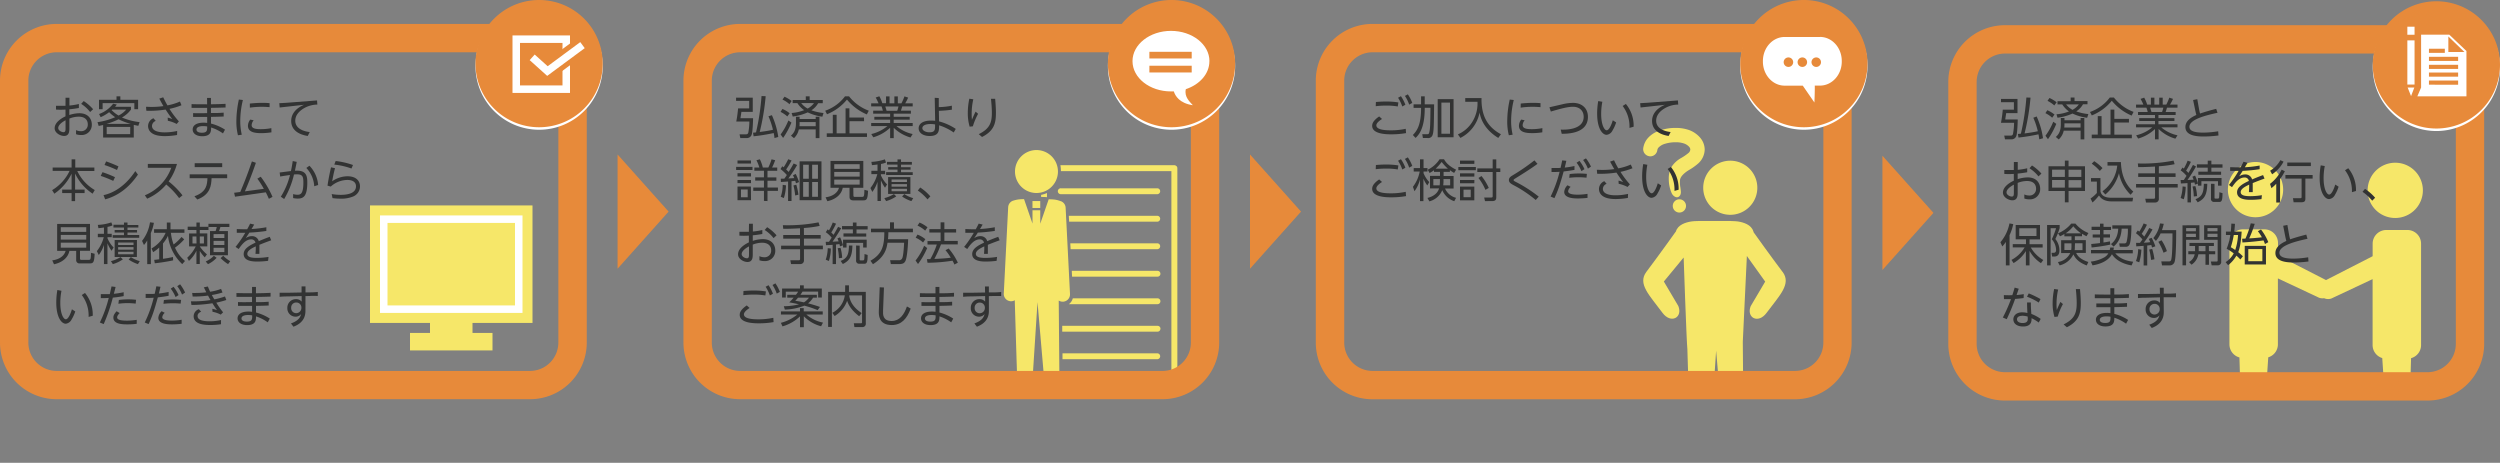 <svg xmlns="http://www.w3.org/2000/svg" xmlns:xlink="http://www.w3.org/1999/xlink" viewBox="0 0 1000 185.12"><rect x="0" y="0" width="1000" height="185.12" fill="#808080" stroke="none"/><defs><style>.cls-1,.cls-8,.cls-9{fill:none;}.cls-2{fill:#e78a3a;}.cls-3{fill:#323333;}.cls-4{fill:#fff;}.cls-5{fill:#f6e769;}.cls-6{clip-path:url(#clip-path);}.cls-7{clip-path:url(#clip-path-2);}.cls-8{stroke:#e78a3a;stroke-width:7px;}.cls-8,.cls-9{stroke-miterlimit:10;}.cls-9{stroke:#fff;stroke-width:3px;}</style><clipPath id="clip-path"><rect class="cls-1" x="650" y="44.17" width="70" height="111.48"/></clipPath><clipPath id="clip-path-2"><rect class="cls-1" x="874.9" y="60.17" width="111.14" height="95.49"/></clipPath></defs><g id="レイヤー_2" data-name="レイヤー 2"><g id="レイヤー_1-2" data-name="レイヤー 1"><polygon class="cls-2" points="247.03 107.49 247.03 61.79 267.44 84.64 247.03 107.49"/><polygon class="cls-2" points="500 107.49 500 61.79 520.41 84.64 500 107.49"/><polygon class="cls-2" points="752.97 108 752.97 62.3 773.38 85.15 752.97 108"/><path class="cls-2" d="M212,20.91a11.36,11.36,0,0,1,11.34,11.34V137A11.35,11.35,0,0,1,212,148.37H22.68A11.35,11.35,0,0,1,11.34,137V32.25A11.35,11.35,0,0,1,22.68,20.91H212m0-11.34H22.68A22.68,22.68,0,0,0,0,32.25V137a22.67,22.67,0,0,0,22.68,22.68H212A22.68,22.68,0,0,0,234.71,137V32.25A22.68,22.68,0,0,0,212,9.57"/><path class="cls-3" d="M26.22,39.1h1.55v3.11a25.76,25.76,0,0,0,3.78-.61l0,1.6c-1.19.2-2.09.36-3.82.52V46a13.22,13.22,0,0,1,4-.71c3.58,0,5,2.33,5,4.54A4.06,4.06,0,0,1,32.33,54a5.15,5.15,0,0,1-1.91-.32l0-1.64a4.18,4.18,0,0,0,1.85.43,2.6,2.6,0,0,0,2.85-2.72c0-1.31-.69-3.08-3.66-3.08a10.33,10.33,0,0,0-3.71.76v3.83c0,1.12,0,3.12-2.12,3.12-1.53,0-3.77-1.22-3.77-3.08,0-2.61,3.34-4.3,4.34-4.77v-2.7c-1.29.07-2.52.09-3.8,0V42.32c.6,0,1.14,0,2.18,0s1.34,0,1.62,0Zm0,9c-.63.34-2.93,1.6-2.93,3.12,0,.93,1.26,1.65,2.1,1.65s.83-.79.83-1.69Zm7.26-7.67a17.34,17.34,0,0,1,3.76,3.26l-1.19,1.12a14.13,14.13,0,0,0-3.58-3.26Z"/><path class="cls-3" d="M39,48.87a26.94,26.94,0,0,0,7.07-2,14.68,14.68,0,0,1-2.41-2,15.87,15.87,0,0,1-3.4,2l-.63-1.26a12.49,12.49,0,0,0,5.63-4.12l1.46.32c-.27.38-.4.56-.68.9h6.35v1.12A11.57,11.57,0,0,1,48.78,47a24.86,24.86,0,0,0,7.06,1.85l-.51,1.48c-.61-.11-.86-.17-1.82-.38V55H41.25v-5c-.5.13-.81.18-1.78.38Zm9.14-10.33v1.37h7.1v3.78h-1.5V41.26H41.05v2.43H39.6V39.91h7V38.54Zm4.14,11a24.64,24.64,0,0,1-4.86-1.83,26.13,26.13,0,0,1-4.79,1.83Zm-.18,1.23H42.68v2.88h9.39Zm-7.23-6.93-.24.19a12.9,12.9,0,0,0,2.79,2.18,9.73,9.73,0,0,0,3.06-2.37Z"/><path class="cls-3" d="M70.67,49.59a13.33,13.33,0,0,0-3.53-1.28l-.07-1.26a10.5,10.5,0,0,1,1.87.6c-1-1.23-1.84-2.52-2.7-3.82a41.39,41.39,0,0,1-7.71.47l-.12-1.59c.66,0,1.27.06,2.19.06a33.43,33.43,0,0,0,4.77-.33c-.68-1.15-1.31-2.34-1.65-3l1.56-.52c.33.66.9,1.87,1.7,3.23a22.55,22.55,0,0,0,5-1.53l.61,1.48a27,27,0,0,1-4.8,1.44,34,34,0,0,0,3.76,5ZM70.83,54a29.32,29.32,0,0,1-4.86.45c-2.25,0-4.43-.35-5.71-1.6a3.36,3.36,0,0,1,1.12-5.55l.92,1.06a2.23,2.23,0,0,0-1.5,2c0,2.59,4.25,2.59,5.15,2.59a22.57,22.57,0,0,0,4.92-.57Z"/><path class="cls-3" d="M82.82,39.17h1.56l0,2.54c3.1-.06,3.33-.06,5.85-.18V43c-2.39.07-2.73.09-5.85.14l0,2.07c2.79,0,2.92,0,5.09-.16V46.6c-1.83.08-2.16.09-5.07.15v2.68A18.64,18.64,0,0,1,90,51.86l-.81,1.51A16.58,16.58,0,0,0,84.44,51c0,1.44,0,3.49-3.55,3.49-2.48,0-3.82-1.19-3.82-2.68,0-1.75,1.64-2.74,4.36-2.74a9,9,0,0,1,1.44.11V46.78c-3.37,0-3.74,0-5.63,0V45.25c2.12.06,2.46.06,5.61,0l0-2.09c-3.34,0-3.72,0-6.23,0V41.65c2.36.07,2.74.07,6.23.07ZM81.3,50.44c-2.19,0-2.71.77-2.71,1.38s.48,1.27,2.17,1.27c2.15,0,2.13-1,2.11-2.51a9.38,9.38,0,0,0-1.57-.14"/><path class="cls-3" d="M97.16,40a35.56,35.56,0,0,0-1.06,8.34,24.6,24.6,0,0,0,.61,5.55l-1.53.21a22.47,22.47,0,0,1-.63-5.78,41.06,41.06,0,0,1,1-8.5Zm11.42,12.93a25.6,25.6,0,0,1-4,.33c-2.54,0-5.4-.31-5.4-2.94a4.1,4.1,0,0,1,.92-2.48l1.37.28a3.19,3.19,0,0,0-.81,1.93c0,1.24,1.28,1.62,3.65,1.62a22.41,22.41,0,0,0,4.23-.41Zm-8.65-11.5a47.84,47.84,0,0,1,5-.29c1.4,0,2.23.07,2.91.12l0,1.59c-.42,0-1.44-.13-3-.13a33.67,33.67,0,0,0-4.89.34Z"/><path class="cls-3" d="M126.81,40.17l.13,1.66a11,11,0,0,0-5.75,1.71c-1.6,1.05-3.08,2.6-3.08,4.74,0,3.53,4.11,4.36,5.78,4.54l-.79,1.56c-1.15-.18-6.62-1.06-6.62-6,0-3.59,3-5.6,5.16-6.47L111.87,43l-.15-1.73c.31,0,1.57-.07,2.69-.14Z"/><path class="cls-3" d="M28.64,67V63.74h1.47V67h7.64V68.4H30.91a17.49,17.49,0,0,0,7,7.62l-.87,1.45a20,20,0,0,1-7-8.06v6.44h3.8v1.37h-3.8v3.23H28.64V77.22H24.87V75.85h3.77V69.48a20.82,20.82,0,0,1-6.9,8l-.9-1.42a17.9,17.9,0,0,0,7-7.71H21.06V67Z"/><path class="cls-3" d="M45.29,72.36a44.85,44.85,0,0,0-5-2L41,68.87a44.47,44.47,0,0,1,5,2Zm9.88-2.52c-2,2.92-6.07,8-13.11,9.9l-.65-1.69c2.81-.57,8.09-2.63,12.72-9.61ZM46.8,68a43.21,43.21,0,0,0-5-2l.66-1.44a50.58,50.58,0,0,1,4.92,2Z"/><path class="cls-3" d="M71.64,79.24a29.7,29.7,0,0,0-5.15-5.44,20.92,20.92,0,0,1-7.62,5.67l-.93-1.35a18.79,18.79,0,0,0,10.57-11H59.13V65.57H70.79a22.1,22.1,0,0,1-3.33,7A31.59,31.59,0,0,1,73,78.14Z"/><path class="cls-3" d="M77.77,78.5c5-1.73,5.08-4.82,5.21-7.22H75.87V69.73h15v1.55H84.63c-.12,2.92-.48,6.55-5.7,8.52ZM88.88,66.85h-11V65.27h11Z"/><path class="cls-3" d="M105.53,75.53a35.59,35.59,0,0,0-2.59-4.07l1.35-.77A38.06,38.06,0,0,1,109,78.75l-1.45.78c-.38-.87-.78-1.75-1.23-2.6L94,78.68l-.34-1.57,2.45-.32c1.28-3.06,2.77-6.63,4.65-12.22l1.6.55c-1.84,5.37-3.28,8.79-4.4,11.42Z"/><path class="cls-3" d="M118.69,64.75c-.27,1.45-.39,2-.72,3.52.25,0,.58,0,.88,0,3.69,0,4.07,2.23,4.07,4.66,0,5.67-1.58,6.5-3.82,6.5a8.27,8.27,0,0,1-1.85-.21l0-1.59a6.16,6.16,0,0,0,1.71.27c1.24,0,2.39-.32,2.39-4.86,0-2.18-.21-3.31-2.52-3.31a11.71,11.71,0,0,0-1.24.07,34.18,34.18,0,0,1-3.92,9.81l-1.35-.92A29.16,29.16,0,0,0,116,70c-.74.11-2.22.3-3.93.61L111.87,69l4.5-.58c.36-1.6.5-2.5.72-4Zm7,9.75a11.57,11.57,0,0,0-3.16-7.32l1.24-.89A12.45,12.45,0,0,1,127.26,74Z"/><path class="cls-3" d="M134,67.28c-.62,2.43-.74,3.17-1.14,5.23a10.88,10.88,0,0,1,6.14-2c3.6,0,5,2,5,4.05a4.38,4.38,0,0,1-2.88,4.09,12.27,12.27,0,0,1-5,.81,21,21,0,0,1-3.12-.22l-.32-1.62a20.54,20.54,0,0,0,3.58.32c3.35,0,6.14-.86,6.14-3.42,0-1.58-1.21-2.54-3.47-2.54a10.12,10.12,0,0,0-6.63,2.65l-1.3-.38c.22-1.44.6-3.81,1.41-7.32Zm6.59.13a28.73,28.73,0,0,0-6.88-1.57l.56-1.44A31.81,31.81,0,0,1,141.19,66Z"/><path class="cls-3" d="M32,103.45a.46.46,0,0,0,.53.5h2.81c.9,0,1-.12,1.06-2.82l1.46.37c-.15,3.57-.6,3.86-2,3.86H31.93A1.28,1.28,0,0,1,30.47,104v-3.64H27.75c-.5,2.7-2.88,4.65-6.15,5.35l-.71-1.57c2.76-.32,4.81-1.74,5.35-3.78H22.86V89.58H36v10.75H32Zm2.51-12.57H24.31v1.87H34.49Zm0,3.1H24.31v1.85H34.49Zm0,3.08H24.31v2H34.49Z"/><path class="cls-3" d="M43,93.53h1.69v1.35H43v.43A11.42,11.42,0,0,0,45.45,99l-.83,1.31a14.78,14.78,0,0,1-1.64-3v8.32h-1.4V97.94A13.22,13.22,0,0,1,39.51,102l-.76-1.55a15,15,0,0,0,2.75-5.58H39.13V93.53h2.45V91c-1,.18-1.68.22-2.22.27l-.23-1.32a18.89,18.89,0,0,0,5.4-1L45,90.16a7.21,7.21,0,0,1-2,.58Zm1.37,10.93a14.34,14.34,0,0,0,3.84-1.62l.93.91a14,14,0,0,1-4,1.9ZM51,89v1h4.34V91H51v1h3.82v1H51v1h4.68v1.12H45.07V94.05h4.52V93H45.86v-1h3.73V91H45.38v-1.1h4.21V89Zm3.75,13.81H45.86V96h8.92ZM53.41,97H47.25v1h6.16Zm0,1.86H47.25v1h6.16Zm0,1.85H47.25v1h6.16Zm-1.07,2.13a12.83,12.83,0,0,0,3.57,1.62l-.74,1.19a14.13,14.13,0,0,1-3.71-1.84Z"/><path class="cls-3" d="M60.35,105.66H58.89V96.17A9.56,9.56,0,0,1,57.58,98l-.76-1.64A15.87,15.87,0,0,0,60,88.92l1.56.2a17.81,17.81,0,0,1-1.24,4.12Zm13.33-9.92A20.94,20.94,0,0,1,70,99.07a14.4,14.4,0,0,0,4,5.33l-1.1,1.25a18.39,18.39,0,0,1-5.71-11.33,14,14,0,0,1-2,3.06v6.14c.59-.07,2.52-.36,4-.72l.06,1.35c-3.19.69-6.45,1.06-7.33,1.17l-.24-1.4c.51,0,.8-.06,2-.2V99a13.55,13.55,0,0,1-2.43,1.87l-.63-1.49a13.52,13.52,0,0,0,5.64-6.27H61.63V91.67h5.1V89H68.2v2.72h5.57v1.39H68.36a19.41,19.41,0,0,0,1.08,4.68,17.56,17.56,0,0,0,3.15-3Z"/><path class="cls-3" d="M83.37,89.53h8.38v1.28H88.16a15.64,15.64,0,0,1-.54,1.62h3.55v9.67H84V92.43h2.24a15.31,15.31,0,0,0,.46-1.62H83.39V92H79.92v1.36h3v5.21h-3a13.83,13.83,0,0,0,2.86,3.17l-.87,1.2a14.64,14.64,0,0,1-2-2.57v5.24H78.57v-5.31a12.71,12.71,0,0,1-3,4.06l-.69-1.26a14.86,14.86,0,0,0,3.41-4.53H75.63V93.38h2.94V92h-3.5V90.67h3.5V89h1.35v1.72h3.45Zm-4.8,5.06H77v2.79h1.61Zm3,0H79.92v2.79h1.65Zm.72,10a10.4,10.4,0,0,0,3.26-2.27l1.1.81a11.44,11.44,0,0,1-3.46,2.54Zm7.46-10.95H85.43V95.2h4.32Zm0,2.7H85.43V98h4.32Zm0,2.78H85.43v1.71h4.32Zm-.45,3.18a12.32,12.32,0,0,0,2.79,2.17l-.86,1.18a17.12,17.12,0,0,1-3-2.41Z"/><path class="cls-3" d="M101.68,89.82c-.34.59-.81,1.37-1.06,1.78a45.63,45.63,0,0,0,5.92-.7l0,1.48a63.41,63.41,0,0,1-6.79.66c-.87,1.37-1,1.51-1.44,2.23a4,4,0,0,1,2.39-.81,2.74,2.74,0,0,1,2.81,2c1.37-.57,2.36-1,4.39-1.74l.58,1.4c-.83.29-2.75,1-4.72,1.8,0,.42,0,.85,0,1.44,0,.9,0,1.66,0,2.18H102.2c.11-1.49.11-1.8.11-3-1.93.9-3.38,1.8-3.38,3,0,1.39,1.83,1.62,3.83,1.62a29.37,29.37,0,0,0,4.65-.4l-.17,1.57a34,34,0,0,1-4.21.29c-1.48,0-5.56,0-5.56-3,0-2,2-3.31,4.72-4.55a1.65,1.65,0,0,0-1.72-1.32c-2.28,0-3.87,2.26-5,3.86l-1.25-.85a44.18,44.18,0,0,0,3.88-5.63c-1.5,0-2,0-3.39,0l0-1.5c.82,0,2.25.11,4.17.07.63-1.15.8-1.47,1.17-2.25Z"/><path class="cls-3" d="M24.59,116.32a25.68,25.68,0,0,0-.47,4.87c0,4.2,1.22,6.52,2.21,6.52,1.26,0,2.4-3.8,2.43-4l1.35.87a14.44,14.44,0,0,1-1.46,3.18,3,3,0,0,1-2.35,1.73c-1.62,0-3.79-2.41-3.79-8.5a28.72,28.72,0,0,1,.44-5Zm10.85,10.44A13.56,13.56,0,0,0,32.71,118l1.29-.81a13.65,13.65,0,0,1,3.1,9.11Z"/><path class="cls-3" d="M39.94,129a49.82,49.82,0,0,0,3.56-9.83c-1.78.09-1.89.09-3.18.07l0-1.59c.47,0,.92,0,1.6,0,.9,0,1.48,0,2,0,.45-2,.47-2.09.69-3.08l1.62.21c0,.13-.45,1.82-.69,2.74a33,33,0,0,0,3.93-.63l0,1.55c-1,.18-2.21.41-4.34.61a69.33,69.33,0,0,1-3.65,10.59Zm7.92-3.77c-.25.26-1,1-1,1.68s.47,1.35,4,1.35a26.07,26.07,0,0,0,3.83-.33v1.59a26.48,26.48,0,0,1-3.64.23c-1.87,0-5.7,0-5.7-2.72,0-.54.12-1.26,1.29-2.53Zm6.41-3.78a26,26,0,0,0-3.22-.2,24.47,24.47,0,0,0-3.69.26l.19-1.53a30.28,30.28,0,0,1,3.7-.24,25.67,25.67,0,0,1,3.17.18Z"/><path class="cls-3" d="M57.9,129a49.15,49.15,0,0,0,3.58-9.91c-1.09.08-1.65.09-3.22.08l0-1.59c.47,0,.89,0,1.53,0,.83,0,1.41,0,2.09-.06.44-1.92.49-2.16.65-3l1.66.18c-.2.9-.24,1.08-.63,2.7a33.14,33.14,0,0,0,3.89-.63l0,1.55c-.77.14-2.14.39-4.32.63-.07.29-.84,3-1.26,4.34a43.83,43.83,0,0,1-2.43,6.34Zm8-3.87a2.77,2.77,0,0,0-1,1.74c0,1.26,2.45,1.37,4,1.37a23.05,23.05,0,0,0,3.76-.34l0,1.62a33.72,33.72,0,0,1-3.78.23c-1.39,0-5.55,0-5.55-2.61a4.08,4.08,0,0,1,1.32-2.66Zm6.35-3.68A28.41,28.41,0,0,0,69,121.3a33,33,0,0,0-3.62.22l.18-1.5a30.65,30.65,0,0,1,3.71-.23c1.44,0,2.36.09,3.17.16Zm-2.82-6.73a15,15,0,0,1,2,3.31l-1.2.79a15.16,15.16,0,0,0-1.93-3.36Zm2.61-1a16.41,16.41,0,0,1,2,3.3l-1.22.81a14,14,0,0,0-1.93-3.37Z"/><path class="cls-3" d="M90.52,120a33.39,33.39,0,0,1-4,1.06,35.45,35.45,0,0,0,2.72,3.87l-.94.92A11.66,11.66,0,0,0,85,124.71l-.07-1.19a13.25,13.25,0,0,1,1.87.52c-.9-1.26-1-1.4-1.84-2.74a55.66,55.66,0,0,1-8.37.69l-.23-1.46a44,44,0,0,0,7.85-.51c-.24-.39-.31-.54-1-1.78a43.5,43.5,0,0,1-6.15.38l-.19-1.44a41.46,41.46,0,0,0,5.65-.25c-.61-1.24-.63-1.3-1-2l1.62-.33c.45,1.1.63,1.46.91,2.09a21,21,0,0,0,4.38-1.13L89,117A28.66,28.66,0,0,1,84.74,118c.38.74.58,1.08,1,1.74A26.73,26.73,0,0,0,90,118.58Zm-2.12,9.69A27.58,27.58,0,0,1,84,130c-2.11,0-6.54-.2-6.54-3.52a3,3,0,0,1,2.09-2.8l.92,1c-1.44.56-1.44,1.48-1.44,1.68,0,1.06.74,2.16,4.92,2.16a20.72,20.72,0,0,0,4.46-.51Z"/><path class="cls-3" d="M100.82,114.77h1.56l0,2.54c3.1-.06,3.33-.06,5.85-.18v1.51c-2.39.07-2.73.09-5.85.14l0,2.07c2.79,0,2.92,0,5.09-.16v1.51c-1.83.08-2.16.09-5.07.15V125a18.64,18.64,0,0,1,5.51,2.43l-.81,1.51a16.58,16.58,0,0,0-4.7-2.39c0,1.44,0,3.49-3.55,3.49-2.48,0-3.82-1.19-3.82-2.68,0-1.75,1.64-2.74,4.36-2.74a9,9,0,0,1,1.44.11v-2.38c-3.37,0-3.74,0-5.63,0v-1.52c2.12.06,2.46.06,5.61,0l0-2.09c-3.34,0-3.72,0-6.23,0v-1.53c2.36.07,2.74.07,6.23.07ZM99.3,126c-2.19,0-2.71.77-2.71,1.38s.48,1.26,2.17,1.26c2.15,0,2.13-1,2.11-2.5A9.38,9.38,0,0,0,99.3,126"/><path class="cls-3" d="M122.18,124.2c0,1.44-.14,4.74-4.8,6.48l-1-1.31c3.31-1.17,3.78-2.72,4.09-3.76a2.8,2.8,0,0,1-2.24,1.06,3.29,3.29,0,0,1-3.29-3.48,3.39,3.39,0,0,1,3.46-3.53,2.74,2.74,0,0,1,2.26,1l0-2.23-5.53.14c-1.58,0-2.16.06-3.28.15v-1.62c1,0,2.23,0,3.2,0l5.58-.11,0-2.42h1.57l0,2.38,1.82,0a28.83,28.83,0,0,0,3.1-.17l0,1.61c-.81-.06-2.25-.06-3.13,0l-1.8.05ZM118.47,121a2,2,0,0,0-2,2.15,2,2,0,0,0,2,2.12,2.11,2.11,0,0,0,2.09-2.2,2,2,0,0,0-2-2.07"/><path class="cls-4" d="M241.09,26.45A25.45,25.45,0,1,1,215.64,1a25.45,25.45,0,0,1,25.45,25.45"/><path class="cls-2" d="M241.09,25.44A25.45,25.45,0,1,1,215.64,0a25.45,25.45,0,0,1,25.45,25.44"/><path class="cls-5" d="M414.54,77.2A8.59,8.59,0,1,0,406,68.61a8.59,8.59,0,0,0,8.58,8.59"/><polygon class="cls-5" points="412.99 80.42 412.99 83.19 414.54 83.19 416.1 83.19 416.1 80.42 414.54 80.42 412.99 80.42"/><path class="cls-5" d="M425.07,120.68h.15A2.94,2.94,0,0,0,428,117.6l-1.75-34.55a2.92,2.92,0,0,0-1.71-2.5h0l-.17-.07-.08,0a10.68,10.68,0,0,0-2.4-.64c-.4-.06-1.27-.11-2.41-.14l-3.38,9.78V84.11H413v5.33l-3.38-9.78c-1.14,0-2,.08-2.41.14a12.07,12.07,0,0,0-2,.49l-.05,0h0a2.92,2.92,0,0,0-1.89,2.59l-1.76,34.54a2.93,2.93,0,0,0,2.78,3.08h.15a2.82,2.82,0,0,0,1.47-.41c0,.17,0,.24,0,.24.22,7.29.95,31.54,1,31.71.12,3.79,5.61,3.85,6.07.17L415,120.83s2.68,30.93,2.69,31.13c.12,3.79,5.61,3.85,6.08.17l-.28-31.92a2.91,2.91,0,0,0,1.59.47"/><path class="cls-5" d="M424.42,77.67H463a1.18,1.18,0,0,0,0-2.35H424.42a1.18,1.18,0,1,0,0,2.35"/><path class="cls-5" d="M463,86.32H427.52l.13,2.35H463a1.18,1.18,0,0,0,0-2.35"/><path class="cls-5" d="M463,97.32H428.12l.12,2.35H463a1.18,1.18,0,0,0,0-2.35"/><path class="cls-5" d="M463,108.33H428.71l.12,2.34H463a1.17,1.17,0,1,0,0-2.34"/><path class="cls-5" d="M429.12,119.33a4.34,4.34,0,0,1-1.57,2.34H463a1.17,1.17,0,1,0,0-2.34Z"/><path class="cls-5" d="M464.2,131.5a1.17,1.17,0,0,0-1.17-1.17H424.89l0,2.34H463a1.17,1.17,0,0,0,1.17-1.17"/><path class="cls-5" d="M463,143.68a1.18,1.18,0,0,0,0-2.35H425l0,2.35h38Z"/><path class="cls-5" d="M418.79,78.88V77.21a10.31,10.31,0,0,1-2.35.73v.84c.67,0,1.47,0,2.35.1"/><path class="cls-5" d="M470.56,66.44a1.18,1.18,0,0,0-.83-.35H424.16a15.16,15.16,0,0,1,.21,2.35h44.19v80H425.14l0,2.35h44.63a1.22,1.22,0,0,0,.83-.34,1.2,1.2,0,0,0,.34-.84V67.27a1.17,1.17,0,0,0-.34-.83"/><path class="cls-2" d="M465,20.91a11.35,11.35,0,0,1,11.34,11.34V137A11.34,11.34,0,0,1,465,148.37H296.06A11.35,11.35,0,0,1,284.72,137V32.25a11.36,11.36,0,0,1,11.34-11.34H465m0-11.34H296.06a22.68,22.68,0,0,0-22.68,22.68V137a22.67,22.67,0,0,0,22.68,22.68H465A22.67,22.67,0,0,0,487.68,137V32.25A22.68,22.68,0,0,0,465,9.57"/><path class="cls-3" d="M301.1,39.07v5.68h-4.54c-.09.66-.12.86-.38,2.52h5.05c0,.88-.15,5.63-.6,6.68a2,2,0,0,1-2,1.28h-2.5l-.31-1.5,2.48,0c.51,0,.76-.06,1-.58a25.28,25.28,0,0,0,.45-4.53h-5.24a52,52,0,0,0,.72-5.26h4.44v-3h-5.24V39.07Zm7.65,7a32.09,32.09,0,0,1,2.56,8.71l-1.51.44a19.22,19.22,0,0,0-.31-2,77.63,77.63,0,0,1-8.05,1.3l-.23-1.44c.88-.09,1-.09,1.2-.13a93.56,93.56,0,0,0,2.2-14.53l1.66.06a93.71,93.71,0,0,1-2.38,14.31c1.75-.22,3.58-.49,5.29-.88a30.18,30.18,0,0,0-1.8-5.39Z"/><path class="cls-3" d="M314.92,46.58a11.58,11.58,0,0,0-2.7-1.83l.76-1.17a12.15,12.15,0,0,1,2.88,1.72Zm-2.68,7.21a24.34,24.34,0,0,0,3.11-5.6l1.23.84a32,32,0,0,1-3.33,6.14Zm3.55-12.12A12.15,12.15,0,0,0,313,39.83l.8-1.15a14.93,14.93,0,0,1,2.86,1.71Zm.59,12.6c.76-.7,2-1.85,2-5V46.69h1.46v.9h6.44v-.9h1.5v8.57h-1.5V51.75h-6.75a6.53,6.53,0,0,1-1.94,3.51Zm.27-9.07a16.93,16.93,0,0,0,5-1.14,9.93,9.93,0,0,1-2.7-2.82h-1.89V40h5.25V38.53h1.55V40h5.24v1.28h-1.83a8.2,8.2,0,0,1-2.71,2.84,19.8,19.8,0,0,0,4.85,1.08l-.47,1.48a19.36,19.36,0,0,1-5.85-1.73,21,21,0,0,1-6,1.67Zm3.19,4.16c0,.37,0,.75-.07,1.13h6.51V48.82h-6.44Zm.65-8.12a8.1,8.1,0,0,0,2.57,2.19,7.67,7.67,0,0,0,2.54-2.19Z"/><path class="cls-3" d="M330.09,44.28A16.76,16.76,0,0,0,338,38.53h1.62a18,18,0,0,0,7.89,5.75l-.78,1.49a20.89,20.89,0,0,1-7.94-5.94,19.83,19.83,0,0,1-8,5.87Zm15.54,4.19H339.8v4.86h7v1.45h-16.1V53.33h2.42v-7.4h1.53v7.4h3.58v-10h1.53V47h5.83Z"/><path class="cls-3" d="M364.21,55a16,16,0,0,1-6.72-3.88v4.13h-1.44V51.1a16.46,16.46,0,0,1-6.73,3.82l-.81-1.3a15.54,15.54,0,0,0,6.46-3.2h-6.5V49.19h7.58V47.88h-6.32V46.73h6.32V45.47h-6.78V44.28h3.87a13.44,13.44,0,0,0-.53-1.73h-4.14V41.33h2.94A17.5,17.5,0,0,0,350.27,39l1.46-.49a12.79,12.79,0,0,1,1.19,2.78h1.49V38.57h1.41v2.76h1.93V38.57h1.38v2.76h1.44a19.49,19.49,0,0,0,1.21-2.78l1.48.49a16.64,16.64,0,0,1-1.18,2.29h3v1.22H360.9c-.24.81-.26.88-.54,1.73h4v1.19h-6.88v1.26h6.4v1.15h-6.4v1.31h7.6v1.23h-6.5a14.6,14.6,0,0,0,6.48,3.19Zm-5.33-10.68a11.37,11.37,0,0,0,.5-1.73h-5.25c.14.5.41,1.35.52,1.73Z"/><path class="cls-3" d="M380.75,43.88a49.53,49.53,0,0,1-5.2.45l.07,4.23a22,22,0,0,1,6.68,3L381.49,53a21.13,21.13,0,0,0-5.85-2.87c0,2,.07,4.27-3.78,4.27-2.52,0-4.4-1.17-4.4-3.1,0-1.42,1.17-3.07,5-3.07a14,14,0,0,1,1.6.1l-.17-9.21,1.62.1,0,3.62a27.66,27.66,0,0,0,5.24-.57Zm-8.5,5.73c-2.16,0-3.31.66-3.31,1.67s1.48,1.64,2.79,1.64c2.32,0,2.32-1,2.3-3.15a9.74,9.74,0,0,0-1.78-.16"/><path class="cls-3" d="M389.32,39.71a26,26,0,0,0-.65,5.9,18.89,18.89,0,0,0,.11,2.29c.48-1.19.82-1.95,1.46-3.24l1,.86a26.09,26.09,0,0,0-2.09,5l-1.29.15a19,19,0,0,1-.74-5.48,27.67,27.67,0,0,1,.61-5.7Zm8.75-.18c.11,1.38.3,3.61.3,5.54,0,3.84-.5,7.18-5.56,9.72l-1.31-1.13c4.53-2.22,5.24-4.77,5.24-8.53,0-2.09-.19-3.91-.35-5.6Z"/><path class="cls-3" d="M301,68h-6.55V66.76H301Zm-.59-2.58H295V64.18h5.39Zm0,5.17H295v-1.3h5.39Zm0,2.65H295V72h5.39Zm0,6.84H295V74.61h5.37Zm-1.33-4.3h-2.69V78.9h2.69Zm6.5,4.59V76.34h-4.27V75h4.27V72.25h-3.5V70.92h3.5V68.29h-3.84V67h2a15.17,15.17,0,0,0-1.17-2.9l1.37-.38A15.5,15.5,0,0,1,305.13,67h2.2a18.85,18.85,0,0,0,1.29-3.28l1.45.36A27.91,27.91,0,0,1,308.84,67h2.05v1.33H307v2.63h3.55v1.33H307V75h4.18v1.35H307v4.07Z"/><path class="cls-3" d="M318.85,66a52.48,52.48,0,0,1-3.51,5.38l2.34-.14c-.18-.47-.2-.51-.49-1.15l1.1-.51a22.48,22.48,0,0,1,1.33,3.24l-1.22.51c-.17-.56-.2-.71-.31-1-.7.09-.81.09-1.48.16v7.92h-1.38v-7.8l-2.87.19-.05-1.34,1.42,0c.47-.63.67-.92,1-1.46a18.49,18.49,0,0,0-2.52-2.38l.7-1.11a5.53,5.53,0,0,1,.56.41,29.92,29.92,0,0,0,1.82-3.22l1.33.48a29.13,29.13,0,0,1-2.16,3.6c.45.44.74.71,1,1,1.07-1.71,1.17-1.89,2-3.39ZM312.29,78.7a14,14,0,0,0,.78-4.77l1.33.21a19.22,19.22,0,0,1-.85,5.08Zm5.78-.51a23.86,23.86,0,0,0-.7-4l1.15-.31a24.32,24.32,0,0,1,.85,4Zm10.52,1.89h-8.75V64.53h8.75ZM323.51,65.9h-2.25v5.6h2.25Zm0,6.91h-2.25v5.9h2.25Zm3.67-6.91h-2.32v5.6h2.32Zm0,6.91h-2.32v5.9h2.32Z"/><path class="cls-3" d="M341.37,78.25a.45.45,0,0,0,.52.5h2.81c.9,0,1-.13,1.06-2.83l1.46.38c-.15,3.57-.6,3.85-2,3.85h-3.95c-.74,0-1.46-.28-1.46-1.38V75.13h-2.72c-.5,2.7-2.88,4.65-6.15,5.35l-.71-1.57c2.76-.32,4.81-1.74,5.35-3.78h-3.38V64.38h13.12V75.13h-4Zm2.5-12.57H333.7v1.87h10.17Zm0,3.1H333.7v1.85h10.17Zm0,3.07H333.7v2h10.17Z"/><path class="cls-3" d="M352.36,68.33h1.69v1.35h-1.69v.43a11.3,11.3,0,0,0,2.47,3.65L354,75.08a14.5,14.5,0,0,1-1.64-3v8.32H351v-7.7a13.35,13.35,0,0,1-2.07,4.07l-.76-1.55a15.11,15.11,0,0,0,2.76-5.58h-2.38V68.33H351V65.79c-1,.18-1.68.21-2.22.27l-.23-1.32a18.89,18.89,0,0,0,5.4-1L354.4,65a7.6,7.6,0,0,1-2,.58Zm1.37,10.93a14.11,14.11,0,0,0,3.84-1.63l.93.92a13.59,13.59,0,0,1-4.05,1.89Zm6.68-15.49v1h4.34v1.1h-4.34v1h3.82v1h-3.82v1h4.68V70H354.45V68.85H359v-1h-3.73v-1H359v-1h-4.21v-1.1H359v-1Zm3.75,13.81h-8.92V70.83h8.92Zm-1.37-5.78h-6.16v1h6.16Zm0,1.86h-6.16v1h6.16Zm0,1.85h-6.16v1h6.16Zm-1.06,2.12a12.53,12.53,0,0,0,3.56,1.63l-.74,1.18a13.8,13.8,0,0,1-3.71-1.83Z"/><path class="cls-3" d="M368.09,75a19.38,19.38,0,0,1,4.05,3.55L371,79.76a19.35,19.35,0,0,0-3.88-3.55Z"/><path class="cls-3" d="M299.6,89.49h1.55v3.12a25.55,25.55,0,0,0,3.78-.61l0,1.6c-1.19.2-2.09.36-3.82.52v2.23a13.61,13.61,0,0,1,4-.7c3.59,0,5,2.32,5,4.54a4.06,4.06,0,0,1-4.43,4.23,5.15,5.15,0,0,1-1.91-.32l0-1.64a4.22,4.22,0,0,0,1.85.43,2.61,2.61,0,0,0,2.85-2.72c0-1.31-.69-3.08-3.66-3.08a10.33,10.33,0,0,0-3.71.76v3.83c0,1.12,0,3.12-2.12,3.12-1.53,0-3.76-1.23-3.76-3.08,0-2.61,3.33-4.3,4.33-4.77v-2.7c-1.29.07-2.52.09-3.79,0V92.72c.59,0,1.13,0,2.17,0s1.34,0,1.62,0Zm0,9.06c-.63.34-2.93,1.6-2.93,3.11,0,.94,1.26,1.66,2.1,1.66s.83-.79.83-1.69Zm7.26-7.67a16.84,16.84,0,0,1,3.76,3.26l-1.19,1.11A14.1,14.1,0,0,0,305.87,92Z"/><path class="cls-3" d="M321.58,94h6.7v1.44h-6.7v2.81h7.57V99.7h-7.57V104a1.43,1.43,0,0,1-1.56,1.62h-3.6l-.29-1.51,3.31,0c.22,0,.59,0,.59-.52V99.7h-7.59V98.28H320V95.47h-6.71V94H320V91.31c-3.24.2-5.27.22-6.71.22l-.14-1.46a64.24,64.24,0,0,0,14.27-1.13l.44,1.42a43.94,43.94,0,0,1-6.31.84Z"/><path class="cls-3" d="M336.47,91.28a63.43,63.43,0,0,1-3.46,5.4l2.43-.13a6.2,6.2,0,0,0-.48-1.17l1.08-.47a18,18,0,0,1,1.15,3.21l-1.19.43c-.07-.38-.11-.5-.2-.9-.43,0-.93.11-1.4.14v7.84h-1.35V97.92c-1.07.09-1.82.13-2.65.16l-.11-1.35h1.3l1.08-1.66a11.17,11.17,0,0,0-2.36-2.19l.74-1.14c.18.15.27.22.54.42A19.74,19.74,0,0,0,333.1,89l1.32.47A31,31,0,0,1,332.51,93c.39.38.57.54.92.93.82-1.38,1.35-2.34,1.81-3.2Zm-6.18,12.6a15.06,15.06,0,0,0,.8-4.61l1.24.13a16.45,16.45,0,0,1-.78,5Zm5.28-.59a21.14,21.14,0,0,0-.49-4l1.12-.16a16.4,16.4,0,0,1,.66,4Zm5.4-5.08c-.13,4.28-1,6-3.84,7.4l-.88-1.24c2.77-1.05,3.28-2.83,3.33-6.16ZM342.61,89v1.46h4.45v1.33h-4.45v1.59h3.89v1.26h-9.11V93.35h3.76V91.76h-4.34V90.43h4.34V89Zm4.07,10h-1.42V97.16h-6.65V99h-1.39V95.88h9.46Zm-2.81-.74v5.42c0,.34,0,.47.43.47h.9c.4,0,.45-.26.51-.47a19,19,0,0,0,.09-2.07l1.26.37c0,2.94-.35,3.52-1.32,3.52h-2a1.2,1.2,0,0,1-1.3-1.41V98.21Z"/><path class="cls-3" d="M363.26,95.69c-.11,3.8-.53,7.61-1.1,8.73-.38.74-.94,1.21-2.4,1.21h-3.42l-.29-1.54h3.51a1.36,1.36,0,0,0,1.35-.84c.53-1.15.72-5.89.74-6.16H355c-.31,2.23-1,5.6-5.82,8.59l-1-1.39c4.88-2.75,5.51-6.19,5.55-11.39h-5.33V91.46H356V88.93h1.59v2.53h7.58V92.9h-9.83c0,.68,0,1.44-.15,2.79Z"/><path class="cls-3" d="M366.22,104.22a24.9,24.9,0,0,0,3.44-5.92l1.21.92a31.43,31.43,0,0,1-3.66,6.39Zm3-7.22a10.23,10.23,0,0,0-2.95-1.91l.72-1.26a11.2,11.2,0,0,1,3.15,1.86Zm.85-4.75a11.53,11.53,0,0,0-3.07-2l.82-1.23A13.45,13.45,0,0,1,371,90.92Zm9.41,7.15a24.91,24.91,0,0,1,3.66,5.67l-1.39.74a13,13,0,0,0-.74-1.54,65.17,65.17,0,0,1-10,.83l-.24-1.44h1.35a30.43,30.43,0,0,0,2.6-5.85H371V96.42h5.24V93h-4.5V91.65h4.5V88.92h1.51v2.73h4.7V93h-4.7v3.38h5.35v1.39h-6.7a50.32,50.32,0,0,1-2.65,5.8c1.73-.07,4.56-.2,6.56-.49a23,23,0,0,0-2.11-3Z"/><path class="cls-3" d="M393.06,89.82c-.34.59-.81,1.37-1.06,1.78a45.63,45.63,0,0,0,5.92-.7l0,1.47a66.52,66.52,0,0,1-6.79.67c-.86,1.37-1,1.51-1.44,2.23a4.07,4.07,0,0,1,2.39-.81,2.73,2.73,0,0,1,2.81,2c1.37-.57,2.36-1,4.4-1.74l.57,1.4c-.83.29-2.75,1-4.72,1.8,0,.42,0,.85,0,1.44,0,.9,0,1.66,0,2.18h-1.53c.11-1.49.11-1.8.11-3-1.92.9-3.38,1.8-3.38,3,0,1.38,1.83,1.62,3.83,1.62a29.37,29.37,0,0,0,4.65-.4l-.17,1.57a34,34,0,0,1-4.21.29c-1.47,0-5.56,0-5.56-3,0-2,2-3.31,4.72-4.55a1.64,1.64,0,0,0-1.71-1.32c-2.29,0-3.88,2.25-5,3.86l-1.24-.85a44.59,44.59,0,0,0,3.87-5.64c-1.5,0-2,0-3.39,0l0-1.49c.83,0,2.25.11,4.18.07.63-1.15.79-1.48,1.17-2.25Z"/><path class="cls-3" d="M299.84,123.19c-.51.33-2.27,1.46-2.27,2.54,0,1.84,3.67,2,5.85,2a27.26,27.26,0,0,0,5.91-.61l.1,1.72a33.48,33.48,0,0,1-5.9.49c-2,0-7.64-.09-7.64-3.38,0-.78.24-2,2.81-3.78Zm6.3-5a26.18,26.18,0,0,0-4.56-.36,35.71,35.71,0,0,0-4.26.25l.07-1.68c.9-.07,2.3-.19,4.14-.19a30.16,30.16,0,0,1,4.84.36Zm1.26-4.11a15.15,15.15,0,0,1,1.78,3.42l-1.24.69a14.76,14.76,0,0,0-1.69-3.48Zm2.76-.74a15.36,15.36,0,0,1,1.78,3.42l-1.24.69A14.24,14.24,0,0,0,309,114Z"/><path class="cls-3" d="M328.44,130.5a14.89,14.89,0,0,1-6.91-4v4.37H320v-4.32a16.89,16.89,0,0,1-7,4l-.65-1.42a16.9,16.9,0,0,0,6.6-3.33h-6.57v-1.24H320v-1.3h1.49v1.3h7.6v1.24h-6.57a14.53,14.53,0,0,0,6.68,3.24Zm-1.69-12.57v1.14h-1.53a7.81,7.81,0,0,1-2,2.27c1.59.38,3.51,1,4.77,1.44l-.93,1.28a39.27,39.27,0,0,0-5.33-1.8,22.72,22.72,0,0,1-7.8,1.58l-.4-1.35a24.67,24.67,0,0,0,6.07-.77c-2-.45-3.15-.65-3.91-.78a15.81,15.81,0,0,0,1.75-1.87h-2.54v-1.14h3.46a10,10,0,0,0,.9-1.27h-4.95V119h-1.48V115.4H320v-1.26h1.51v1.26h7.22V119h-1.48v-2.35H321a13.68,13.68,0,0,1-.84,1.27Zm-7.52,1.14c-.53.61-.78.88-1.12,1.24,1,.16,2.12.32,3.47.63a7.05,7.05,0,0,0,2-1.87Z"/><path class="cls-3" d="M338.07,114.13h1.51v2.63h6.74v12.53a1.34,1.34,0,0,1-1.5,1.54h-3.06l-.23-1.52,2.79,0c.23,0,.5,0,.5-.47V118.17h-5.15c.2,1.49.89,4.35,5,7.06l-1,1.26c-3.56-2.72-4.43-5.06-4.82-6.16a11.85,11.85,0,0,1-5,6.08l-.92-1.29a9.21,9.21,0,0,0,5-7h-5.17v12.66h-1.51V116.76h6.8Z"/><path class="cls-3" d="M353.59,115l-.36,9.13c-.08,1.6-.18,4.27,3.44,4.27,3.16,0,5-2.58,6.1-5.82l1.51.86c-1.47,4-3.69,6.58-7.58,6.58-5.36,0-5.22-4.22-5.17-5.77l.35-9.34Z"/><path class="cls-3" d="M374.2,114.77h1.56l0,2.53c3.1,0,3.33,0,5.85-.18v1.52c-2.39.07-2.73.09-5.85.14l0,2.07c2.79,0,2.92,0,5.1-.16v1.51c-1.84.07-2.16.09-5.08.15V125a18.64,18.64,0,0,1,5.51,2.43l-.81,1.51a16.58,16.58,0,0,0-4.7-2.39c0,1.44,0,3.49-3.55,3.49-2.48,0-3.82-1.19-3.82-2.68,0-1.75,1.64-2.74,4.36-2.74a8,8,0,0,1,1.44.11v-2.38c-3.37,0-3.74,0-5.63,0v-1.51c2.12.05,2.46.05,5.61,0V118.8c-3.35,0-3.73,0-6.23,0v-1.53c2.35.07,2.73.07,6.23.07ZM372.69,126c-2.2,0-2.72.77-2.72,1.38s.48,1.26,2.17,1.26c2.15,0,2.13-1,2.11-2.5a9.24,9.24,0,0,0-1.56-.14"/><path class="cls-3" d="M395.56,124.2c0,1.44-.14,4.73-4.8,6.48l-1-1.31c3.31-1.17,3.78-2.72,4.09-3.77a2.76,2.76,0,0,1-2.24,1.07,3.29,3.29,0,0,1-3.29-3.48,3.39,3.39,0,0,1,3.46-3.53,2.79,2.79,0,0,1,2.27,1l0-2.23-5.53.14c-1.58,0-2.16.06-3.27.15l0-1.62c.95,0,2.23,0,3.2,0l5.58-.1-.05-2.42h1.57l0,2.38,1.82,0a27.14,27.14,0,0,0,3.1-.16l0,1.6c-.81,0-2.25,0-3.13,0l-1.8.05Zm-3.7-3.17a2,2,0,0,0-2,2.14,2,2,0,0,0,2,2.13,2.1,2.1,0,0,0,2.09-2.2,2,2,0,0,0-2-2.07"/><path class="cls-4" d="M494.06,26.45A25.45,25.45,0,1,1,468.61,1a25.45,25.45,0,0,1,25.45,25.45"/><path class="cls-2" d="M494.06,25.45A25.45,25.45,0,1,1,468.61,0a25.44,25.44,0,0,1,25.45,25.45"/><path class="cls-4" d="M483.78,24.46c0-6.69-6.89-12.11-15.38-12.11S453,17.77,453,24.46s6.88,12.11,15.38,12.11c.38,0,.77,0,1.15,0,.54,1.74,2.25,4.75,7.61,5.52-1.13-1.31-3.53-3.27-2.81-6.42,5.54-1.83,9.43-6.14,9.43-11.17m-24-3.78h16.92v2.68H459.75Zm0,5.57h16.92v2.69H459.75Z"/><path class="cls-5" d="M692.11,85.92a10.82,10.82,0,1,0-10.82-10.81,10.81,10.81,0,0,0,10.82,10.81"/><polygon class="cls-5" points="679.33 104.59 685.87 104.59 692.41 104.59 692.41 88.39 685.87 88.39 679.33 88.39 679.33 104.59"/><path class="cls-5" d="M659.71,62.51a2.85,2.85,0,0,0,3.22-2.44,1.9,1.9,0,0,1,.51-1.08,5.85,5.85,0,0,1,2.64-1.5,14.3,14.3,0,0,1,4.12-.59,10.08,10.08,0,0,1,3.44.51,4.85,4.85,0,0,1,2,1.3,1.75,1.75,0,0,1,.49,1.09,2.05,2.05,0,0,1-.76,1.41,20.85,20.85,0,0,1-2.92,2,10.77,10.77,0,0,0-3.94,3.71,9.87,9.87,0,0,0-1,4.66,14.31,14.31,0,0,0,1.16,5.69c.57,1.28,2.4,2.52,3.4.79.51-.87.2-2,.11-2.91a11.78,11.78,0,0,1-.17-3.25c.28-1.62,2.25-3.08,3.56-3.88a22.5,22.5,0,0,0,3.91-2.81,7.7,7.7,0,0,0,2.4-5.43A7.41,7.41,0,0,0,680,55a10.7,10.7,0,0,0-4.23-2.93,15.73,15.73,0,0,0-5.53-.9,18.46,18.46,0,0,0-7.72,1.59,10.45,10.45,0,0,0-3.34,2.44,7.79,7.79,0,0,0-1.88,4.08,2.86,2.86,0,0,0,2.45,3.22"/><path class="cls-5" d="M669.11,82.37a2.65,2.65,0,1,0,2.65-2.65,2.65,2.65,0,0,0-2.65,2.65"/><g class="cls-6"><path class="cls-5" d="M713,108.73c-4.64-6.16-10.4-14.2-11.57-15.85,0-.1,0-.2-.08-.31-.79-2.65-3.83-3.63-6.27-4-.5-.07-1.6-.13-3-.17l-4.26,12.32V94h-3.93v6.71L679.63,88.4c-1.43,0-2.53.1-3,.17-2.44.37-5.48,1.35-6.27,4,0,0-6.6,9.26-11.8,16.16-3.63,4.83,1.22,9.34,6.42,16.38,3.37,4.56,8.2,1.92,6.36-2.68l-5.8-9.82,7.92-9.61s1.13,33.11,1.49,36.68c.28,9.18,1.2,39.74,1.21,39.95.15,4.78,7.07,4.86,7.66.22l2.63-39.58s3.38,39,3.38,39.23c.15,4.78,7.08,4.85,7.66.22l-.37-43,1.63-34.32,7.33,10.24-5.8,9.82c-1.83,4.6,3,7.24,6.36,2.68,5.2-7,10-11.55,6.42-16.38"/></g><path class="cls-2" d="M718,20.91a11.35,11.35,0,0,1,11.34,11.34V137A11.35,11.35,0,0,1,718,148.37H549A11.35,11.35,0,0,1,537.69,137V32.25A11.36,11.36,0,0,1,549,20.91H718m0-11.34H549a22.68,22.68,0,0,0-22.68,22.68V137A22.67,22.67,0,0,0,549,159.71H718A22.67,22.67,0,0,0,740.65,137V32.25A22.68,22.68,0,0,0,718,9.57"/><path class="cls-3" d="M552.81,47.59c-.5.33-2.27,1.46-2.27,2.54,0,1.84,3.67,2,5.85,2a27.26,27.26,0,0,0,5.91-.61l.11,1.72a33.67,33.67,0,0,1-5.91.49c-2,0-7.63-.09-7.63-3.38,0-.78.23-2,2.8-3.78Zm6.3-5a26.14,26.14,0,0,0-4.55-.36,35.76,35.76,0,0,0-4.27.25l.07-1.68c.9-.07,2.31-.19,4.14-.19a30.37,30.37,0,0,1,4.85.36Zm1.26-4.11a15.15,15.15,0,0,1,1.78,3.42l-1.24.69a14.76,14.76,0,0,0-1.69-3.48Zm2.76-.74a15.36,15.36,0,0,1,1.78,3.42l-1.24.69a14.24,14.24,0,0,0-1.7-3.48Z"/><path class="cls-3" d="M568.43,38.53h1.46v3.19h3.76c-.1,8.43-.12,10.75-.57,12.12A1.81,1.81,0,0,1,571,55.21h-1.84l-.25-1.52,2,0c.41,0,.68-.05.86-1,.34-1.68.34-3.1.42-9.58h-2.29c0,6.79-1.51,10.1-3.67,12.06L565.14,54c1.76-1.78,3.29-4.14,3.29-10.84h-3V41.72h3Zm13,16.37h-6.35V39.65h6.35ZM580,41.05h-3.44V53.5H580Z"/><path class="cls-3" d="M592.61,39.22c-.15,7.06,2.38,11.58,7.76,14.47l-1.06,1.48c-6.25-3.82-7.19-8.68-7.48-10.15a14.44,14.44,0,0,1-7.67,10.15l-1-1.42A12.71,12.71,0,0,0,589,48.62a14,14,0,0,0,2-7.89h-4.9V39.22Z"/><path class="cls-3" d="M605.51,40a35.56,35.56,0,0,0-1.06,8.34,24.49,24.49,0,0,0,.61,5.54l-1.53.22a22.52,22.52,0,0,1-.63-5.78,40.17,40.17,0,0,1,1-8.5Zm11.42,12.93a25.93,25.93,0,0,1-3.95.32c-2.53,0-5.4-.3-5.4-2.93a4.15,4.15,0,0,1,.92-2.49l1.37.29a3.16,3.16,0,0,0-.81,1.93c0,1.24,1.28,1.62,3.65,1.62a21.55,21.55,0,0,0,4.24-.42Zm-8.64-11.51a48.37,48.37,0,0,1,5-.28c1.4,0,2.23.07,2.91.12l0,1.59c-.42,0-1.44-.13-3.05-.13a33.67,33.67,0,0,0-4.89.34Z"/><path class="cls-3" d="M625,41.7a18.65,18.65,0,0,1,4.17-.55c3.6,0,6,2.16,6,5.58,0,6.7-8.05,6.77-10.48,6.79l-.4-1.68c1.6.07,9.18.25,9.18-5.13,0-2.18-1.42-4-4.28-4-2,0-4.59.65-8.86,1.91l-.56-1.71Z"/><path class="cls-3" d="M640.94,40.71a25.78,25.78,0,0,0-.47,4.88c0,4.2,1.22,6.52,2.21,6.52,1.26,0,2.4-3.8,2.43-4l1.35.86A14.82,14.82,0,0,1,645,52.2a3,3,0,0,1-2.36,1.73c-1.62,0-3.78-2.41-3.78-8.5a28.91,28.91,0,0,1,.43-5Zm10.85,10.45a13.56,13.56,0,0,0-2.73-8.77l1.29-.81a13.6,13.6,0,0,1,3.1,9.11Z"/><path class="cls-3" d="M671.16,40.17l.13,1.66a10.91,10.91,0,0,0-5.75,1.71c-1.6,1-3.07,2.59-3.07,4.74,0,3.52,4.1,4.35,5.78,4.53l-.8,1.57c-1.15-.18-6.62-1.06-6.62-6,0-3.58,3-5.59,5.16-6.46L656.22,43l-.15-1.73,2.69-.15Z"/><path class="cls-3" d="M552.81,72.79c-.5.33-2.27,1.46-2.27,2.54,0,1.84,3.67,2,5.85,2a27.26,27.26,0,0,0,5.91-.61l.11,1.72a33.67,33.67,0,0,1-5.91.49c-2,0-7.63-.09-7.63-3.38,0-.78.23-2,2.8-3.78Zm6.3-5a26.14,26.14,0,0,0-4.55-.36,35.76,35.76,0,0,0-4.27.25l.07-1.68c.9-.07,2.31-.19,4.14-.19a30.37,30.37,0,0,1,4.85.36Zm1.26-4.11a15.15,15.15,0,0,1,1.78,3.42l-1.24.69a14.76,14.76,0,0,0-1.69-3.48Zm2.76-.74a15.36,15.36,0,0,1,1.78,3.42l-1.24.69a14.24,14.24,0,0,0-1.7-3.48Z"/><path class="cls-3" d="M570.92,74.18a11.88,11.88,0,0,1-1.55-2.74v9H568V71.8a14,14,0,0,1-2.2,4.7l-.63-1.78a14.45,14.45,0,0,0,2.72-6.12h-2.41V67.23H568v-3.5h1.42v3.5h1.57V68.6h-1.57v.68a11.4,11.4,0,0,0,2.29,3.55Zm.05,5c.83-.21,3.86-1,4.65-3.82H572v-5h4V68.74H573.6v-.65a10.43,10.43,0,0,1-1.78,1.1l-.72-1.3a11.7,11.7,0,0,0,4.73-4.19h1.77c.7,1.19,1.78,2.63,4.84,4.18l-.79,1.29a15.13,15.13,0,0,1-1.69-1.1v.67h-2.52V70.4h4v5H578a6.61,6.61,0,0,0,4.43,3.73l-.72,1.35a7.93,7.93,0,0,1-4.81-4.41,7.6,7.6,0,0,1-5.15,4.47Zm5-7.56h-2.63v2.5h2.53a13.87,13.87,0,0,0,.1-2Zm3.21-4.14a17.47,17.47,0,0,1-2.51-2.7,23.37,23.37,0,0,1-2.41,2.7Zm-1.78,4.55a13.21,13.21,0,0,1-.11,2.09h2.77v-2.5h-2.66Z"/><path class="cls-3" d="M590.34,68.09h-7V66.81h7Zm-.61-2.55H584v-1.3h5.76Zm0,5.09H584v-1.3h5.76Zm0,2.67H584V72h5.76Zm0,6.84H584V74.65h5.73Zm-1.44-4.27h-2.88v3h2.88Zm8.78-12.12h1.44v3.62h1.62v1.42h-1.62V78.86c0,1.21-.46,1.58-1.78,1.58H594L593.67,79l2.83,0c.57,0,.57-.26.57-.65V68.79h-6.15V67.37h6.15Zm-2.9,12.19a20.27,20.27,0,0,0-2.79-4.75l1.21-.78a21.12,21.12,0,0,1,2.92,4.76Z"/><path class="cls-3" d="M615,65.54c-.56.43-2.86,2.12-8.73,5.74-.69.43-.83.54-.83.76s.16.34.67.61a55.62,55.62,0,0,1,9.38,6L614.3,80a49.11,49.11,0,0,0-9-6c-.92-.51-1.74-1-1.74-2s.88-1.49,1.62-1.94a82.41,82.41,0,0,0,8.59-5.91Z"/><path class="cls-3" d="M620.25,78.62a50.17,50.17,0,0,0,3.59-9.9c-1.1.07-1.66.09-3.23.07V67.21c.46,0,.88,0,1.53,0,.82,0,1.4,0,2.09-.06.43-1.93.48-2.16.64-3l1.66.18c-.2.9-.23,1.08-.63,2.7a32.81,32.81,0,0,0,3.89-.63l0,1.55c-.78.14-2.15.39-4.33.63-.07.28-.84,3-1.26,4.34a43.27,43.27,0,0,1-2.43,6.33Zm8-3.87a2.8,2.8,0,0,0-1,1.75c0,1.26,2.45,1.37,4,1.37a24.13,24.13,0,0,0,3.76-.34l0,1.62a33.54,33.54,0,0,1-3.78.23c-1.38,0-5.54,0-5.54-2.61A4.06,4.06,0,0,1,627,74.11Zm6.35-3.67a28.13,28.13,0,0,0-3.29-.18,30.54,30.54,0,0,0-3.62.22l.18-1.5a30.65,30.65,0,0,1,3.71-.23c1.44,0,2.36.09,3.17.16Zm-2.82-6.73a14.41,14.41,0,0,1,2,3.31l-1.21.79a15.24,15.24,0,0,0-1.93-3.37Zm2.61-1a16.43,16.43,0,0,1,2,3.3l-1.23.81A14.35,14.35,0,0,0,633.24,64Z"/><path class="cls-3" d="M651,74.79a13.21,13.21,0,0,0-3.53-1.28l-.07-1.26a10.25,10.25,0,0,1,1.87.6c-.95-1.23-1.84-2.52-2.7-3.82a41.34,41.34,0,0,1-7.71.47l-.12-1.59c.66,0,1.28.06,2.19.06a33.47,33.47,0,0,0,4.78-.33c-.69-1.15-1.32-2.34-1.66-3l1.57-.53c.32.67.9,1.88,1.69,3.24a22.55,22.55,0,0,0,5-1.53L653,67.3a27.59,27.59,0,0,1-4.8,1.44,34,34,0,0,0,3.76,5Zm.16,4.38a29.32,29.32,0,0,1-4.86.45c-2.25,0-4.43-.35-5.71-1.61a3.37,3.37,0,0,1-1-2.43,3.42,3.42,0,0,1,2.14-3.11l.92,1.06a2.23,2.23,0,0,0-1.5,2c0,2.59,4.25,2.59,5.15,2.59a22.48,22.48,0,0,0,4.92-.57Z"/><path class="cls-3" d="M658.94,65.91a25.78,25.78,0,0,0-.47,4.88c0,4.2,1.22,6.52,2.21,6.52,1.26,0,2.4-3.8,2.43-4l1.35.86A14.82,14.82,0,0,1,663,77.4a3,3,0,0,1-2.36,1.73c-1.62,0-3.78-2.41-3.78-8.5a28.91,28.91,0,0,1,.43-5Zm10.85,10.45a13.56,13.56,0,0,0-2.73-8.77l1.29-.81a13.6,13.6,0,0,1,3.1,9.11Z"/><path class="cls-4" d="M747,26.45A25.45,25.45,0,1,1,721.58,1,25.45,25.45,0,0,1,747,26.45"/><path class="cls-2" d="M747,25.45A25.45,25.45,0,1,1,721.58,0,25.44,25.44,0,0,1,747,25.45"/><path class="cls-4" d="M728,14.79H713.87c-4.81,0-8.71,4.31-8.71,9.63v.22c0,5.31,3.9,9.62,8.71,9.62h7.24L725.76,41s.21-4.55.15-6.76H728c4.81,0,8.71-4.31,8.71-9.62v-.22c0-5.32-3.9-9.63-8.71-9.63m-12.62,12a1.9,1.9,0,1,1,1.89-1.9,1.9,1.9,0,0,1-1.89,1.9m5.56,0a1.9,1.9,0,1,1,1.9-1.9,1.89,1.89,0,0,1-1.9,1.9m5.56,0a1.9,1.9,0,1,1,1.9-1.9,1.9,1.9,0,0,1-1.9,1.9"/><g class="cls-7"><path class="cls-5" d="M902.16,86.9a11.05,11.05,0,1,0-11-11.05,11.05,11.05,0,0,0,11,11.05"/><path class="cls-5" d="M963,92h-8.44a5.46,5.46,0,0,0-5.5,5.42v5.06l-18.65,9.55-19.21-9.84V97.15a5.46,5.46,0,0,0-5.5-5.42h-8.44a5.46,5.46,0,0,0-5.49,5.42v40.61a5.43,5.43,0,0,0,4,5.22c.35,11.56,1.15,37.93,1.16,38.13.15,4.88,7.22,5,7.82.22l2.55-38.4a5.42,5.42,0,0,0,3.86-5.17v-26.4l16.48,7.74a4.06,4.06,0,0,0,2,.18,3.94,3.94,0,0,0,2.91.12l16.49-7.75v26.4a5.42,5.42,0,0,0,3.86,5.17l2.55,38.41c.6,4.73,7.67,4.65,7.83-.23,0-.2.8-26.57,1.15-38.13a5.43,5.43,0,0,0,4-5.22V97.44A5.47,5.47,0,0,0,963,92"/><path class="cls-5" d="M958.11,87.19a11.05,11.05,0,1,0-11.06-11,11,11,0,0,0,11.06,11"/></g><path class="cls-2" d="M971,21.42a11.35,11.35,0,0,1,11.33,11.34V137.54A11.34,11.34,0,0,1,971,148.88H802a11.35,11.35,0,0,1-11.34-11.34V32.76A11.36,11.36,0,0,1,802,21.42H971m0-11.34H802a22.68,22.68,0,0,0-22.68,22.68V137.54A22.68,22.68,0,0,0,802,160.22H971a22.67,22.67,0,0,0,22.67-22.68V32.76A22.68,22.68,0,0,0,971,10.08"/><path class="cls-3" d="M807,39.58v5.68h-4.53c-.09.66-.13.86-.38,2.52h5c0,.88-.14,5.63-.59,6.68a2,2,0,0,1-2,1.28h-2.5l-.31-1.5,2.49,0c.5,0,.76-.06,1-.58a25.28,25.28,0,0,0,.45-4.53h-5.24a52,52,0,0,0,.72-5.26h4.45v-3H800.4V39.58Zm7.66,7a32.41,32.41,0,0,1,2.55,8.71l-1.51.44a16.75,16.75,0,0,0-.31-2,77.25,77.25,0,0,1-8,1.3l-.24-1.44c.88-.09,1-.09,1.21-.13A93.55,93.55,0,0,0,810.55,39l1.66.06a93.71,93.71,0,0,1-2.38,14.31c1.75-.22,3.59-.49,5.3-.88a31,31,0,0,0-1.8-5.39Z"/><path class="cls-3" d="M820.87,47.09a12,12,0,0,0-2.7-1.83l.75-1.17a12.15,12.15,0,0,1,2.88,1.72Zm-2.69,7.21a24.93,24.93,0,0,0,3.12-5.6l1.22.84a31.47,31.47,0,0,1-3.33,6.14Zm3.55-12.12A12.16,12.16,0,0,0,819,40.34l.79-1.15a14.63,14.63,0,0,1,2.86,1.71Zm.6,12.6c.75-.7,2-1.85,2-5V47.2h1.46v.9h6.45v-.9h1.49v8.57h-1.49V52.26h-6.75a6.55,6.55,0,0,1-2,3.51Zm.26-9.07a16.86,16.86,0,0,0,5-1.14,9.93,9.93,0,0,1-2.7-2.82H823V40.47h5.26V39h1.55v1.43H835v1.28H833.2a8.14,8.14,0,0,1-2.7,2.84,19.75,19.75,0,0,0,4.84,1.08l-.47,1.48A19.47,19.47,0,0,1,829,45.42a21,21,0,0,1-6,1.67Zm3.19,4.16a10.88,10.88,0,0,1-.07,1.13h6.52V49.33h-6.45Zm.65-8.12A8.34,8.34,0,0,0,829,43.94a7.45,7.45,0,0,0,2.54-2.19Z"/><path class="cls-3" d="M836,44.79A16.87,16.87,0,0,0,843.93,39h1.62a18,18,0,0,0,7.88,5.75l-.77,1.49a20.81,20.81,0,0,1-7.94-5.94,19.8,19.8,0,0,1-8,5.87ZM851.58,49h-5.84v4.86h7v1.45H836.69V53.84h2.41v-7.4h1.53v7.4h3.58v-10h1.53v3.71h5.84Z"/><path class="cls-3" d="M870.15,55.47a15.93,15.93,0,0,1-6.71-3.88v4.13H862V51.61a16.5,16.5,0,0,1-6.74,3.82l-.81-1.3a15.6,15.6,0,0,0,6.47-3.2h-6.5V49.7H862V48.39h-6.32V47.24H862V46h-6.79V44.79h3.87a11.68,11.68,0,0,0-.52-1.73h-4.14V41.84h2.93a18.52,18.52,0,0,0-1.13-2.29l1.46-.49a13.25,13.25,0,0,1,1.18,2.78h1.5V39.08h1.4v2.76h1.93V39.08h1.39v2.76h1.44a19.85,19.85,0,0,0,1.2-2.78l1.48.49A16.54,16.54,0,0,1,868,41.84h3v1.22h-4.2c-.23.81-.25.88-.54,1.73h4V46h-6.88v1.26h6.39v1.15h-6.39V49.7H871v1.23h-6.5A14.55,14.55,0,0,0,871,54.12Zm-5.33-10.68a11.24,11.24,0,0,0,.51-1.73h-5.26c.15.5.41,1.35.52,1.73Z"/><path class="cls-3" d="M887,45.11c-3.89.87-11.24,2.49-11.24,5.6,0,1.68,2,2.34,5.6,2.34a38.69,38.69,0,0,0,5.91-.54l.12,1.68a45.24,45.24,0,0,1-5.87.41c-2.79,0-7.36-.3-7.36-3.78,0-2.38,2.12-3.83,4.37-4.83-.18-.68-.34-1.38-.48-2.08L877.24,40l1.68-.32.68,3.87c0,.07.18,1,.43,1.87,2.47-.88,5.87-1.74,6.45-1.89Z"/><path class="cls-3" d="M805.55,64.8h1.55v3.12a25.76,25.76,0,0,0,3.78-.61l0,1.6c-1.18.2-2.08.36-3.81.52v2.23a13.54,13.54,0,0,1,4-.7c3.58,0,5,2.32,5,4.54a4.06,4.06,0,0,1-4.43,4.23,5.2,5.2,0,0,1-1.91-.32l0-1.64a4.27,4.27,0,0,0,1.86.43,2.6,2.6,0,0,0,2.84-2.72c0-1.31-.68-3.08-3.65-3.08a10.28,10.28,0,0,0-3.71.76V77c0,1.12,0,3.12-2.13,3.12-1.53,0-3.76-1.23-3.76-3.08,0-2.61,3.33-4.3,4.34-4.77v-2.7c-1.3.07-2.52.09-3.8,0V68c.59,0,1.13,0,2.18,0s1.33,0,1.62,0Zm0,9.06c-.63.34-2.94,1.6-2.94,3.11,0,.94,1.26,1.66,2.11,1.66s.83-.79.83-1.69Zm7.25-7.67a17.14,17.14,0,0,1,3.77,3.26l-1.19,1.11a14,14,0,0,0-3.59-3.25Z"/><path class="cls-3" d="M825.94,80.94V76.4h-6.55V66.51h6.55V64.24h1.48v2.27H834V76.4h-6.57v4.54Zm-5.11-10.18h5.11V67.88h-5.11Zm0,4.29h5.11V72h-5.11Zm11.7-7.17h-5.11v2.88h5.11Zm0,4.16h-5.11v3h5.11Z"/><path class="cls-3" d="M840.18,71.23v5.31c.4,2,2.32,2.56,4.3,2.56h8.75L853,80.56h-8.26c-3.48,0-4.56-1.53-5.15-2.36A18.8,18.8,0,0,1,837,81l-.78-1.6a13.89,13.89,0,0,0,2.52-2.2V72.65H836.4V71.23Zm-.25-2.86a17.3,17.3,0,0,0-3.24-2.9l1-1A18.11,18.11,0,0,1,841,67.23ZM841,76.52a14.7,14.7,0,0,0,5.9-10.28H843V64.82h5.37c.09,3.53,1,8.37,4.95,11.81l-1.07,1.26a16.12,16.12,0,0,1-4.66-8.6,17,17,0,0,1-5.46,8.51Z"/><path class="cls-3" d="M863.53,69.34h6.7v1.44h-6.7v2.81h7.56V75h-7.56v4.32A1.44,1.44,0,0,1,862,81h-3.6l-.29-1.51,3.32,0c.21,0,.59,0,.59-.52V75h-7.6V73.59H862V70.78h-6.72V69.34H862V66.62c-3.24.2-5.28.22-6.72.22l-.14-1.46a63.59,63.59,0,0,0,14.28-1.14l.43,1.43a43.7,43.7,0,0,1-6.3.84Z"/><path class="cls-3" d="M878.41,66.59A63.32,63.32,0,0,1,875,72l2.43-.13a6.79,6.79,0,0,0-.49-1.17l1.08-.47a16.46,16.46,0,0,1,1.15,3.21l-1.18.43c-.08-.38-.11-.5-.2-.9-.43.05-.94.11-1.41.14v7.84H875V73.23c-1.06.09-1.82.13-2.64.16L872.24,72h1.29l1.08-1.66a11.13,11.13,0,0,0-2.35-2.19l.73-1.14c.18.15.27.22.54.42a19.91,19.91,0,0,0,1.52-3.17l1.31.47a28.06,28.06,0,0,1-1.91,3.51,11.49,11.49,0,0,1,.92.93c.83-1.38,1.35-2.34,1.82-3.2Zm-6.17,12.6a15.33,15.33,0,0,0,.79-4.61l1.24.13a16.49,16.49,0,0,1-.77,5Zm5.27-.59a20.35,20.35,0,0,0-.48-4l1.11-.16a15.94,15.94,0,0,1,.67,4Zm5.41-5.08c-.13,4.28-1,6-3.84,7.4l-.88-1.24c2.77-1.05,3.27-2.83,3.33-6.16Zm1.63-9.24v1.46H889v1.33h-4.45v1.59h3.89v1.26h-9.11V68.66h3.76V67.07h-4.33V65.74h4.33V64.28Zm4.07,10H887.2V72.47h-6.64v1.79h-1.39V71.19h9.45Zm-2.81-.74v5.42c0,.34,0,.47.44.47h.9c.39,0,.45-.26.5-.47a19,19,0,0,0,.09-2.07l1.26.37c0,2.94-.34,3.52-1.31,3.52h-2a1.2,1.2,0,0,1-1.3-1.41V73.52Z"/><path class="cls-3" d="M899,65.13c-.35.59-.81,1.37-1.07,1.78a45.75,45.75,0,0,0,5.93-.7l0,1.47a66.25,66.25,0,0,1-6.79.67c-.86,1.37-.95,1.51-1.44,2.23a4.08,4.08,0,0,1,2.4-.81,2.75,2.75,0,0,1,2.81,2c1.36-.57,2.35-1,4.39-1.74l.58,1.4c-.83.29-2.76,1-4.72,1.8,0,.42,0,.85,0,1.44,0,.9,0,1.66,0,2.18h-1.53c.11-1.49.11-1.8.11-3-1.93.9-3.39,1.8-3.39,3,0,1.38,1.84,1.62,3.84,1.62a29.27,29.27,0,0,0,4.64-.4l-.16,1.57a34.11,34.11,0,0,1-4.21.29c-1.48,0-5.57,0-5.57-3,0-2,2-3.31,4.72-4.55A1.63,1.63,0,0,0,897.8,71c-2.29,0-3.87,2.25-5,3.86L891.57,74a42.59,42.59,0,0,0,3.87-5.64c-1.49,0-2,0-3.38,0l0-1.49c.83,0,2.25.11,4.18.07.63-1.15.79-1.48,1.17-2.25Z"/><path class="cls-3" d="M908,73.55a15.72,15.72,0,0,0,4.66-5.7l1.28.64a20.24,20.24,0,0,1-1.91,3.14V81h-1.53v-7.5a16.15,16.15,0,0,1-1.93,1.76Zm.05-5.27a11.17,11.17,0,0,0,4.09-4.21l1.28.59a14,14,0,0,1-4.57,5.06Zm17,3.15h-2.9v8c0,1-.32,1.47-1.6,1.47h-3.1l-.27-1.63,2.92,0c.38,0,.54-.07.54-.5V71.43h-6.48V70h10.89Zm-.7-5h-9.44V65h9.44Z"/><path class="cls-3" d="M929.91,66.42a25.78,25.78,0,0,0-.47,4.88c0,4.2,1.23,6.52,2.22,6.52,1.26,0,2.39-3.8,2.43-4l1.35.86A14.79,14.79,0,0,1,934,77.91a3,3,0,0,1-2.36,1.73c-1.62,0-3.78-2.41-3.78-8.5a28.91,28.91,0,0,1,.43-5Zm10.86,10.45A13.63,13.63,0,0,0,938,68.1l1.3-.81a13.6,13.6,0,0,1,3.09,9.11Z"/><path class="cls-3" d="M946,75.55a19.63,19.63,0,0,1,4.05,3.55l-1.17,1.17A19.71,19.71,0,0,0,945,76.72Z"/><path class="cls-3" d="M803.82,106.15h-1.48v-9.4a10.75,10.75,0,0,1-1.42,1.82l-.75-1.67a16.47,16.47,0,0,0,3.61-7.53l1.52.27a19.68,19.68,0,0,1-1.48,4.43Zm.77-2.19a13.31,13.31,0,0,0,5.26-5H805.1V97.65h5.29V95.73h-4.12V90H816v5.75h-4.18v1.92h5.24V99h-4.74a13.64,13.64,0,0,0,5,5l-.94,1.26a13.77,13.77,0,0,1-4.57-4.93v5.83h-1.46v-5.74a13.86,13.86,0,0,1-4.93,4.81Zm10-12.64h-6.89v3.09h6.89Z"/><path class="cls-3" d="M823.86,90v1.24a27.35,27.35,0,0,1-1.72,4.37,7.17,7.17,0,0,1,1.64,4.52c0,1.16-.34,2.49-2.07,2.49h-.86l-.24-1.51h.9c.6,0,.92-.36.92-1.13a6.77,6.77,0,0,0-1.71-4.29,26.48,26.48,0,0,0,1.7-4.41h-2.17v14.89h-1.42V90Zm-.69,14.8a6.42,6.42,0,0,0,4.93-3.57h-3.65V96.07h4.14V94.52h-2.84v-.93a11.57,11.57,0,0,1-1.75.93l-.79-1.2a13.18,13.18,0,0,0,5.29-3.89h1.67a12.85,12.85,0,0,0,5.21,3.78l-.79,1.29a19.67,19.67,0,0,1-1.79-1v1h-2.86v1.55h4.39v5.13h-3.87c.49.94,1.25,2.41,4.88,3.62l-.65,1.39c-2.32-.92-4.19-2.07-5.34-4.45a8.2,8.2,0,0,1-5.49,4.41Zm5.42-7.46h-2.83V100h2.72a8.9,8.9,0,0,0,.11-1.58Zm3.85-4a15.64,15.64,0,0,1-3.13-2.84,12.4,12.4,0,0,1-3.08,2.84Zm-2.5,5.22a8.88,8.88,0,0,1-.07,1.48H833V97.31h-3Z"/><path class="cls-3" d="M836.33,104.64a14.46,14.46,0,0,0,5.53-1.78,4.22,4.22,0,0,0,1.47-1.53H836.4V100h7.49a6.56,6.56,0,0,0,.2-1h1.46c-.06.44-.09.62-.17,1h7.73v1.33h-7c1.06,1.19,2.9,2.86,7.16,3.36l-.63,1.48c-3.89-.67-6.59-2.41-7.86-4.48-1.82,3.35-6.22,4.19-7.76,4.46Zm7.78-6.79A70.73,70.73,0,0,1,836.63,99l-.14-1.4c1.15-.11,2.39-.22,3.51-.38V95h-2.93V93.78H840V92h-3.37v-1.3H840V89.46h1.41v1.28h3V92h-3v1.74H844V95h-2.61v2c1.4-.21,1.65-.27,2.57-.45Zm8.46-7.72c0,5.33-.54,7.18-.69,7.52a1.58,1.58,0,0,1-1.65,1.07h-2.31l-.25-1.37,2.05,0a.81.81,0,0,0,.92-.62,19.77,19.77,0,0,0,.51-5.25h-2.49c-.25,4.3-2,6.1-3.22,7.15l-1.05-1c.69-.54,2.72-2.16,2.9-6.17h-2.36V90.13Z"/><path class="cls-3" d="M861,91.77a40.09,40.09,0,0,1-3.46,5.29c1.37,0,2-.14,2.54-.2a9.6,9.6,0,0,0-.57-1.29l1.15-.45a20.17,20.17,0,0,1,1.48,3.4l-1.32.48c-.07-.27-.13-.43-.3-1-1,.14-1.37.18-1.63.19v8h-1.44V98.34c-1.76.12-2.21.16-2.95.2l-.07-1.39,1.55,0c.56-.74.79-1.06,1-1.38a16,16,0,0,0-2.61-2.49l.75-1.1c.17.13.29.24.6.47a21.49,21.49,0,0,0,1.74-3.28l1.32.51a24.33,24.33,0,0,1-2.09,3.63c.07.1.54.56,1,1.14a38.28,38.28,0,0,0,2-3.46Zm-6.62,12.65a14,14,0,0,0,.88-4.77l1.29.22a21,21,0,0,1-.86,5.06Zm6.06-.45a28.68,28.68,0,0,0-.75-4.14l1.19-.25a24.89,24.89,0,0,1,.9,4.14Zm.89-8.75A12.4,12.4,0,0,0,864,89.37l1.5.16a20.18,20.18,0,0,1-.72,2.51h5.69c0,2.3,0,11.18-.67,12.82a2,2,0,0,1-2.13,1.29h-2.86l-.29-1.58,2.87,0c.43,0,.92,0,1.11-.74.51-1.87.49-9.94.49-10.46h-4.75a12,12,0,0,1-1.89,3Zm4.08,5.87a23,23,0,0,0-2.07-4.37l1.28-.61a17.61,17.61,0,0,1,2.14,4.34Z"/><path class="cls-3" d="M879.76,90.09v5.84h-5.33v10.2H873v-16Zm-1.4,1.14h-3.91v1.28h3.91Zm0,2.26h-3.91v1.3h3.91Zm7.72,7v1.21h-2.5v4.21h-1.39v-4.21h-2.84a6.27,6.27,0,0,1-2.74,4.18l-1-1.07a4.58,4.58,0,0,0,2.27-3.11h-2.56v-1.21h2.7a2.68,2.68,0,0,0,0-.39V98.39h-2.25V97.17h9.79v1.22h-2v2.07Zm-3.89,0V98.39h-2.71v1.7a2.06,2.06,0,0,1,0,.37Zm6.29-10.37V104.6a1.32,1.32,0,0,1-1.33,1.53h-2.49l-.31-1.51,2.15,0c.25,0,.56,0,.56-.41v-8.3h-5.41V90.09ZM887,91.23h-4v1.28h4Zm0,2.26h-4v1.3h4Z"/><path class="cls-3" d="M896.66,92.63c-.28,5.06-1,7.4-1.38,8.23a16.92,16.92,0,0,1,1.87,1.67l-1,1.26a19.93,19.93,0,0,0-1.59-1.54,12.86,12.86,0,0,1-3.31,3.83l-1-1.22a9.81,9.81,0,0,0,3.24-3.51,19.87,19.87,0,0,0-2.83-1.84A25.42,25.42,0,0,0,892.13,94h-1.75V92.63h1.93c.12-1.19.16-1.76.23-3.19l1.44.09c-.07,1.28-.14,2-.27,3.1ZM893.51,94a36,36,0,0,1-1.18,4.89c.79.45,1.17.71,1.76,1.1a22.5,22.5,0,0,0,1.13-6Zm10.88-2.22a21.22,21.22,0,0,1,2.93,5.08l-1.33.76a13.08,13.08,0,0,0-.59-1.46c-2.07.32-5.58.68-8.43.83l-.12-1.5,1.33-.05a37.49,37.49,0,0,0,2.12-6.11l1.59.2a48.44,48.44,0,0,1-2.2,5.82c.36,0,2.81-.16,5.06-.43a16.65,16.65,0,0,0-1.6-2.42Zm2,14h-8.5V98.34h8.5Zm-1.44-6.14h-5.63v4.85h5.63Z"/><path class="cls-3" d="M923,95.51c-3.89.87-11.24,2.49-11.24,5.6,0,1.68,2,2.34,5.6,2.34a38.69,38.69,0,0,0,5.91-.54l.12,1.68a45.24,45.24,0,0,1-5.87.41c-2.79,0-7.36-.31-7.36-3.78,0-2.38,2.12-3.84,4.37-4.83-.18-.68-.34-1.38-.48-2.08l-.78-4,1.68-.32.68,3.87c0,.07.18,1,.43,1.87,2.47-.88,5.87-1.74,6.45-1.89Z"/><path class="cls-3" d="M807.49,115.49c-.12.42-.75,2.16-.86,2.52.18,0,1.6-.14,2.88-.36l-.07,1.57c-1.06.14-2.38.29-3.39.34a81.29,81.29,0,0,1-3.36,8.12l-1.55-.68a62.85,62.85,0,0,0,3.26-7.35c-.11,0-1.26,0-2.81,0l-.06-1.61c1.77.09,3,.06,3.41,0,.48-1.49.64-2,.92-3Zm8,13.52a16.76,16.76,0,0,0-2.86-1.73c0,.94.09,3.32-3.39,3.32-2.54,0-3.9-1.24-3.9-2.87,0-1.35,1.06-2.8,3.56-2.8a9.27,9.27,0,0,1,2.07.27c-.09-1.5-.14-2.72-.14-4.22l1.51,0c0,1.55,0,1.85.2,4.59a16,16,0,0,1,3.74,2Zm-6.7-2.68c-1.45,0-2,.7-2,1.39,0,.93.93,1.49,2.26,1.49,2,0,2.06-1.12,2.06-1.6,0-.25,0-.43-.06-1a9.29,9.29,0,0,0-2.27-.32m2.72-8.93a36.93,36.93,0,0,1,4.7,2.27l-.7,1.4a23.64,23.64,0,0,0-4.7-2.34Z"/><path class="cls-3" d="M823.26,115.82a26,26,0,0,0-.65,5.9,21.26,21.26,0,0,0,.11,2.29c.49-1.19.83-2,1.46-3.24l1,.86a24.89,24.89,0,0,0-2.09,5l-1.3.15a19,19,0,0,1-.74-5.48,27.67,27.67,0,0,1,.62-5.71Zm8.75-.19c.11,1.39.31,3.62.31,5.55,0,3.84-.51,7.18-5.57,9.72l-1.31-1.13c4.54-2.22,5.24-4.77,5.24-8.54,0-2.08-.18-3.9-.34-5.6Z"/><path class="cls-3" d="M844.14,115.28h1.57l0,2.53c3.09,0,3.33,0,5.85-.18v1.52c-2.4.07-2.74.09-5.85.14v2.07c2.79,0,2.92,0,5.1-.16v1.51c-1.84.07-2.16.09-5.08.15v2.68a18.52,18.52,0,0,1,5.51,2.43l-.81,1.51a16.32,16.32,0,0,0-4.7-2.39c0,1.44,0,3.49-3.55,3.49-2.48,0-3.81-1.19-3.81-2.68,0-1.75,1.64-2.74,4.36-2.74a8.14,8.14,0,0,1,1.44.11v-2.38c-3.37,0-3.75,0-5.64,0v-1.51c2.12,0,2.47,0,5.62,0l0-2.09c-3.35,0-3.73,0-6.23,0v-1.53c2.36.07,2.74.07,6.23.07Zm-1.51,11.27c-2.2,0-2.72.77-2.72,1.38s.49,1.26,2.18,1.26c2.14,0,2.12-.95,2.11-2.5a9.5,9.5,0,0,0-1.57-.14"/><path class="cls-3" d="M865.51,124.71c0,1.44-.15,4.73-4.81,6.48l-1-1.31c3.32-1.17,3.79-2.72,4.09-3.77a2.74,2.74,0,0,1-2.23,1.07,3.29,3.29,0,0,1-3.3-3.48,3.39,3.39,0,0,1,3.46-3.53,2.75,2.75,0,0,1,2.27,1l0-2.23-5.52.14c-1.59,0-2.16.06-3.28.15l0-1.62c1,0,2.23,0,3.21,0l5.58-.1-.06-2.42h1.57l0,2.38,1.82,0a26.88,26.88,0,0,0,3.09-.16l0,1.6c-.81,0-2.25,0-3.13,0l-1.81,0Zm-3.71-3.17a2,2,0,0,0-2,2.14,2,2,0,0,0,2,2.13,2.1,2.1,0,0,0,2.08-2.2,2,2,0,0,0-2-2.07"/><path class="cls-4" d="M1000,27A25.45,25.45,0,1,1,974.55,1.51,25.45,25.45,0,0,1,1000,27"/><path class="cls-2" d="M1000,26A25.45,25.45,0,1,1,974.55.51,25.44,25.44,0,0,1,1000,26"/><rect class="cls-4" x="962.94" y="10.68" width="2.88" height="3.22"/><rect class="cls-4" x="962.94" y="16.15" width="2.88" height="17.67"/><polygon class="cls-4" points="964.42 38.44 965.73 35.02 963.06 35.02 964.42 38.44"/><path class="cls-4" d="M986.58,20.4l-6.85-6.52H968.44V35l-1.51,3.54h19.65Zm-15-.91h6.35v1.66h-6.35Zm11.67,14.39H971.58V32.22h11.67Zm0-3.22H971.58V29h11.67Zm0-3.08H971.58V25.92h11.67Zm0-3.21H971.58V22.71h11.67Zm-3.91-3.57V14.59l6.43,6.21Z"/><rect class="cls-5" x="148" y="82.17" width="65" height="47"/><rect class="cls-5" x="172" y="126.17" width="17" height="10"/><rect class="cls-5" x="164" y="133.17" width="33" height="7"/><path class="cls-4" d="M206,122.17H155v-33h51Zm3-36H152v39h57Z"/><path class="cls-4" d="M225,34.17H208v-17h17Zm3-20H205v23h23Z"/><polyline class="cls-8" points="212.87 22.93 218.97 28.42 233 18.05"/><polyline class="cls-9" points="212.87 22.93 218.97 28.42 233 18.05"/></g></g></svg>